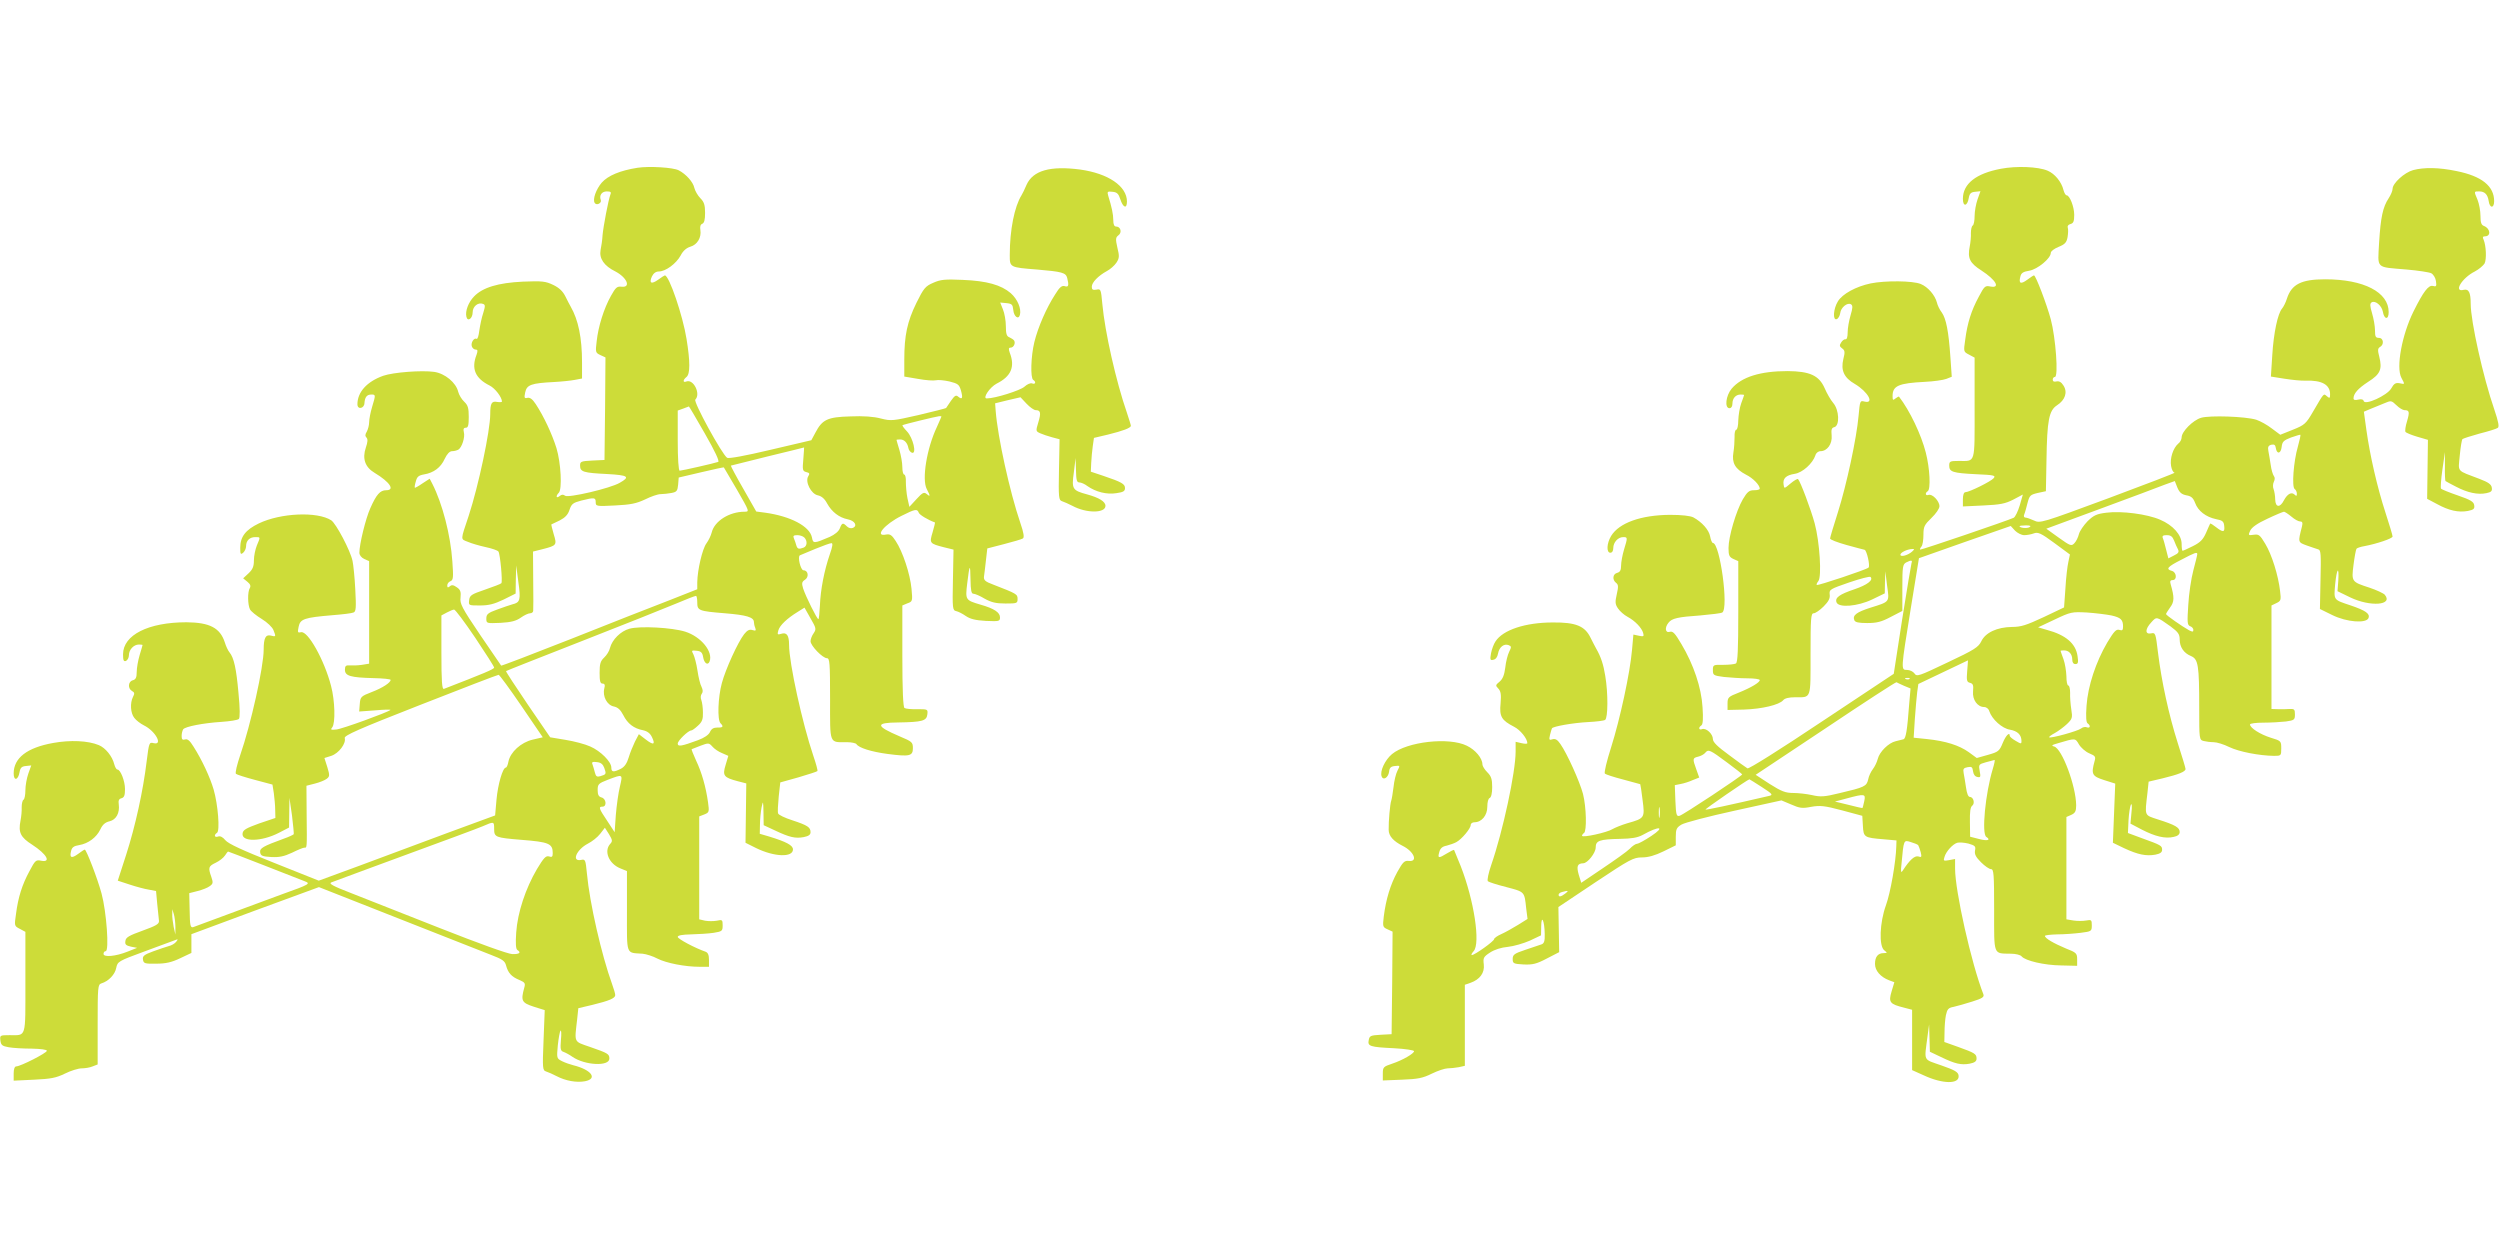 <?xml version="1.0" standalone="no"?>
<!DOCTYPE svg PUBLIC "-//W3C//DTD SVG 20010904//EN"
 "http://www.w3.org/TR/2001/REC-SVG-20010904/DTD/svg10.dtd">
<svg version="1.0" xmlns="http://www.w3.org/2000/svg"
 width="1280pt" height="640pt" viewBox="0 0 1280 640"
 preserveAspectRatio="xMidYMid meet">
<g transform="translate(0,640) scale(0.1,-0.1)"
fill="#cddc39" stroke="none">
<path d="M3264 5541 c-89 -14 -151 -40 -183 -76 -29 -34 -48 -86 -36 -104 9
-15 37 -1 31 15 -9 24 5 44 31 44 20 0 24 -4 18 -17 -10 -26 -36 -162 -40
-208 -1 -22 -6 -56 -10 -75 -8 -43 17 -81 76 -110 59 -31 81 -83 32 -78 -24 3
-31 -4 -55 -47 -36 -64 -65 -157 -73 -232 -7 -57 -6 -59 19 -71 l26 -12 -2
-262 -3 -263 -62 -3 c-59 -3 -63 -5 -63 -26 0 -32 17 -37 138 -43 109 -6 120
-14 65 -45 -47 -28 -265 -79 -280 -66 -9 7 -17 7 -28 -2 -17 -14 -21 0 -4 17
18 18 11 153 -12 229 -23 73 -65 163 -106 225 -17 26 -30 35 -43 32 -15 -4
-17 0 -11 28 8 39 31 47 146 53 39 2 87 7 108 11 l37 7 0 82 c0 127 -19 218
-58 286 -5 8 -17 32 -27 52 -13 26 -31 44 -62 59 -40 19 -56 21 -156 17 -127
-6 -206 -30 -250 -76 -29 -30 -46 -75 -39 -104 6 -27 32 -9 32 23 0 30 28 53
53 43 12 -4 12 -11 1 -47 -8 -23 -16 -63 -20 -90 -3 -26 -9 -45 -14 -42 -13 8
-31 -21 -24 -39 3 -9 12 -16 20 -16 10 0 11 -6 4 -26 -28 -72 -7 -121 67 -158
28 -14 63 -60 63 -82 0 -3 -11 -4 -24 -2 -29 6 -36 -7 -36 -62 0 -85 -60 -367
-110 -520 -43 -129 -43 -119 -5 -134 18 -8 59 -20 91 -27 33 -7 62 -17 66 -23
9 -13 22 -155 15 -162 -3 -4 -41 -18 -84 -33 -70 -24 -78 -29 -81 -54 -3 -27
-3 -27 55 -27 45 0 73 7 121 30 l62 31 1 72 2 72 11 -85 c13 -91 9 -105 -30
-114 -14 -4 -49 -16 -79 -27 -47 -17 -55 -24 -55 -46 0 -25 1 -25 73 -22 55 3
80 10 104 27 17 12 38 22 47 22 9 0 16 6 16 13 1 6 1 77 0 157 l-1 146 48 12
c74 19 75 21 58 77 -8 27 -13 49 -12 50 1 0 20 9 42 20 29 15 43 30 51 55 10
30 18 36 60 47 67 17 74 16 74 -8 0 -21 3 -22 99 -17 81 4 109 10 154 31 30
15 65 27 79 27 14 0 39 3 56 6 27 5 31 11 34 42 l3 37 115 27 c63 15 115 26
116 25 1 -1 31 -53 67 -114 65 -113 65 -113 39 -113 -78 0 -154 -48 -168 -106
-4 -16 -16 -41 -27 -56 -21 -28 -46 -136 -47 -199 l0 -36 -147 -58 c-82 -31
-307 -120 -501 -197 -195 -77 -355 -138 -356 -136 -1 2 -50 73 -108 158 -94
139 -104 159 -100 191 3 29 -1 40 -19 52 -17 12 -26 14 -36 5 -10 -8 -13 -7
-13 5 0 8 7 18 16 21 15 6 16 19 10 102 -9 134 -51 296 -102 396 l-14 27 -37
-24 c-20 -14 -38 -24 -39 -22 -2 2 0 16 5 32 6 24 14 31 42 36 49 8 86 35 106
80 12 25 25 39 38 39 11 0 25 4 32 8 18 11 35 64 28 89 -4 16 -1 23 10 23 12
0 15 13 15 55 0 46 -4 60 -23 78 -13 12 -27 35 -31 51 -11 47 -68 94 -123 102
-64 9 -209 -2 -261 -20 -84 -30 -132 -84 -132 -146 0 -29 35 -22 36 6 2 30 12
44 35 44 23 0 23 -1 4 -64 -8 -27 -15 -62 -15 -78 0 -15 -6 -37 -12 -48 -9
-14 -9 -23 -2 -30 8 -8 7 -23 -3 -52 -19 -56 -4 -100 45 -129 78 -47 106 -89
59 -89 -31 0 -50 -22 -81 -92 -24 -53 -56 -185 -56 -228 0 -12 10 -25 25 -32
l25 -11 0 -263 0 -262 -37 -6 c-21 -3 -49 -4 -63 -3 -19 2 -24 -3 -24 -22 0
-32 29 -40 147 -43 48 -1 87 -5 87 -9 0 -14 -41 -41 -96 -62 -57 -22 -59 -25
-62 -62 l-3 -38 82 6 c45 4 80 5 78 2 -13 -12 -249 -98 -277 -100 -28 -3 -31
-1 -21 11 17 21 14 137 -6 212 -34 132 -119 284 -154 275 -17 -4 -18 -1 -12
28 8 40 29 47 171 59 52 4 102 10 110 14 13 5 14 24 9 119 -3 61 -10 127 -14
145 -11 53 -84 191 -109 208 -71 46 -259 38 -371 -16 -68 -33 -95 -68 -95
-125 0 -32 2 -36 15 -25 8 7 15 22 15 34 0 28 18 46 47 46 27 0 27 2 8 -43 -8
-20 -15 -54 -15 -76 0 -31 -6 -46 -27 -66 l-28 -26 22 -18 c15 -12 18 -22 12
-32 -12 -19 -11 -86 1 -109 5 -10 32 -32 60 -49 28 -17 55 -43 60 -57 14 -35
13 -35 -14 -28 -26 6 -36 -13 -36 -72 0 -89 -66 -384 -120 -540 -16 -48 -27
-91 -22 -96 4 -4 48 -18 97 -31 l90 -24 7 -44 c3 -24 7 -63 7 -85 l1 -42 -83
-28 c-66 -24 -83 -33 -85 -51 -7 -45 97 -43 186 3 l52 27 1 76 1 76 13 -90 c6
-49 10 -93 9 -96 -2 -3 -25 -14 -51 -23 -107 -39 -124 -49 -121 -70 3 -18 11
-21 57 -24 41 -2 65 3 106 22 28 14 57 26 63 26 14 0 14 -9 12 171 l-1 146 43
11 c24 6 51 17 60 24 16 12 17 17 4 60 l-15 47 35 11 c39 13 77 64 69 91 -4
13 70 46 387 170 216 85 396 154 401 154 4 0 57 -72 117 -160 l109 -160 -52
-12 c-59 -14 -114 -63 -124 -113 -3 -17 -9 -30 -13 -30 -16 0 -41 -86 -48
-165 l-7 -80 -245 -90 c-135 -50 -338 -126 -451 -168 l-207 -76 -228 91 c-164
65 -235 98 -250 116 -14 17 -27 23 -37 19 -19 -7 -23 8 -6 19 16 9 5 145 -17
221 -18 62 -59 151 -103 220 -19 31 -31 41 -43 37 -14 -4 -18 0 -18 18 0 13 4
28 8 34 10 14 102 32 196 38 43 3 83 9 89 15 6 6 6 52 -2 133 -11 124 -23 180
-46 208 -7 8 -18 31 -24 51 -24 74 -77 102 -196 103 -195 0 -325 -65 -325
-164 0 -31 3 -38 15 -34 8 4 15 17 15 29 0 29 25 55 51 55 10 0 19 -1 19 -2 0
-2 -7 -25 -15 -52 -8 -27 -15 -66 -15 -86 0 -29 -5 -39 -20 -43 -24 -6 -27
-42 -4 -55 13 -7 14 -13 5 -30 -16 -31 -13 -84 7 -108 9 -12 31 -29 49 -38 59
-29 99 -103 50 -91 -23 6 -24 4 -36 -92 -18 -151 -58 -333 -105 -479 l-43
-133 61 -20 c33 -11 78 -23 98 -26 l37 -7 6 -66 c4 -37 8 -76 9 -87 1 -16 -15
-25 -84 -50 -69 -25 -86 -34 -88 -53 -3 -18 3 -23 29 -29 l31 -6 -48 -19 c-62
-25 -124 -30 -124 -12 0 8 5 14 11 14 19 0 4 203 -21 295 -21 78 -78 225 -86
225 -3 0 -18 -10 -34 -22 -34 -25 -45 -20 -36 15 4 18 14 26 41 30 47 8 89 39
109 81 11 24 25 36 47 41 34 8 53 43 47 87 -3 19 1 28 14 31 14 4 18 15 18 47
0 41 -23 100 -39 100 -5 0 -12 12 -16 27 -10 41 -45 84 -79 98 -55 23 -146 27
-234 11 -134 -24 -202 -77 -202 -156 0 -40 23 -35 30 6 4 23 11 30 32 32 l28
3 -15 -42 c-8 -23 -15 -61 -15 -85 0 -23 -4 -46 -10 -49 -5 -3 -9 -20 -9 -38
1 -18 -2 -49 -6 -69 -12 -60 0 -85 60 -123 74 -48 99 -92 46 -82 -27 6 -31 2
-60 -53 -38 -70 -58 -134 -69 -219 -9 -62 -9 -62 20 -77 l28 -15 0 -258 c0
-291 6 -271 -81 -271 -49 0 -50 -1 -47 -27 3 -24 9 -29 43 -35 22 -4 75 -7
118 -7 46 -1 77 -5 77 -11 0 -11 -135 -80 -157 -80 -8 0 -13 -14 -13 -36 l0
-37 104 5 c86 4 113 9 158 31 30 15 69 27 86 27 17 0 42 4 56 10 l26 10 0 204
c0 193 1 205 19 211 37 11 70 46 76 79 7 33 10 35 143 84 76 28 146 54 157 58
17 7 18 6 7 -8 -7 -9 -24 -19 -38 -22 -14 -4 -50 -16 -80 -27 -46 -17 -55 -24
-52 -42 3 -20 9 -22 68 -21 49 0 79 7 123 28 l57 27 0 48 0 48 326 121 327
120 406 -160 c223 -88 437 -172 475 -187 58 -22 71 -31 77 -54 10 -38 28 -58
67 -74 30 -13 33 -17 26 -41 -18 -66 -13 -76 48 -96 l57 -18 -6 -154 c-6 -145
-5 -154 13 -160 10 -3 35 -14 54 -24 46 -24 102 -34 145 -26 67 13 33 59 -60
82 -16 4 -42 13 -58 21 -27 14 -27 15 -21 81 4 37 10 71 14 75 4 4 5 -17 2
-47 -4 -48 -2 -57 14 -62 11 -4 31 -15 45 -25 64 -44 189 -50 189 -9 0 24 -8
28 -100 60 -84 29 -79 19 -65 141 l6 57 72 17 c86 21 117 34 117 50 0 7 -7 32
-16 56 -54 149 -115 415 -129 567 -7 71 -8 74 -31 69 -49 -9 -22 53 35 83 22
11 50 33 64 51 l24 31 21 -33 c18 -30 19 -36 6 -50 -33 -37 -7 -101 52 -125
l34 -14 0 -205 c0 -230 -7 -212 80 -218 19 -2 54 -13 76 -25 45 -23 141 -42
217 -42 l47 0 0 35 c0 25 -5 37 -17 42 -55 19 -143 66 -143 76 0 8 23 12 69
13 37 1 89 4 115 8 43 7 46 9 46 38 0 29 -2 30 -30 24 -17 -3 -43 -3 -60 0
l-30 7 0 263 0 264 26 10 c25 10 26 13 19 63 -11 78 -32 152 -61 213 -14 31
-24 56 -23 58 2 1 23 9 46 18 40 15 43 15 60 -4 10 -12 32 -27 50 -34 l32 -14
-14 -47 c-17 -55 -9 -64 63 -83 l43 -11 -2 -152 -2 -152 54 -27 c94 -46 189
-49 189 -7 0 21 -34 39 -122 66 l-48 14 1 47 c0 26 4 65 8 87 8 38 9 36 10
-25 l1 -65 58 -27 c74 -35 104 -42 147 -34 25 5 35 12 35 25 0 25 -14 35 -93
61 -38 12 -71 28 -73 35 -3 7 -1 45 3 86 l8 73 93 26 c51 15 94 29 97 32 3 2
-7 38 -21 79 -55 162 -124 474 -124 568 0 48 -12 65 -40 56 -19 -6 -21 -4 -15
17 7 26 45 62 99 95 l35 22 31 -55 c29 -50 30 -55 16 -76 -9 -12 -16 -31 -16
-41 0 -23 62 -87 84 -87 14 0 16 -24 16 -209 0 -236 -6 -221 87 -221 23 0 45
-5 48 -10 12 -19 76 -39 158 -50 114 -15 131 -11 131 29 0 31 -4 34 -68 61
-124 53 -126 70 -8 71 124 2 146 8 150 41 3 27 2 27 -52 27 -30 -1 -59 2 -65
6 -7 4 -11 92 -11 266 l0 259 26 11 c26 9 27 11 21 74 -7 76 -45 191 -81 245
-20 31 -29 37 -50 33 -61 -12 -7 53 80 96 70 35 80 37 88 16 4 -11 47 -37 83
-50 1 -1 -4 -23 -12 -50 -17 -56 -16 -58 58 -77 l49 -12 -3 -156 c-3 -146 -2
-155 17 -159 10 -2 32 -13 49 -25 22 -15 49 -22 102 -25 69 -3 73 -2 73 18 0
25 -29 45 -99 65 -78 23 -79 24 -69 108 12 100 16 106 17 21 1 -56 4 -73 15
-73 8 0 34 -11 57 -25 34 -19 58 -25 107 -25 58 0 62 1 62 23 0 25 -4 27 -125
74 -41 15 -49 23 -47 41 2 11 6 49 10 83 l7 61 85 22 c47 12 91 25 97 29 8 5
5 28 -13 80 -54 158 -116 441 -126 572 l-3 40 65 16 65 15 31 -33 c17 -18 38
-33 47 -33 25 0 28 -14 13 -63 -13 -43 -13 -45 9 -55 13 -6 40 -15 62 -21 l38
-10 -3 -156 c-3 -142 -1 -156 15 -161 10 -3 34 -14 54 -24 72 -39 169 -38 169
0 0 22 -33 42 -95 59 -74 20 -79 27 -67 112 l9 74 2 -62 c1 -50 4 -63 17 -63
9 0 28 -8 42 -19 43 -30 99 -44 148 -36 35 5 44 10 44 26 0 21 -17 31 -112 63
l-63 21 2 45 c1 25 5 64 8 86 l6 42 72 17 c77 19 117 34 117 45 0 4 -9 33 -20
66 -56 161 -113 415 -126 557 -7 76 -8 79 -30 74 -19 -3 -24 0 -24 15 0 22 33
56 77 80 17 9 39 28 49 43 15 23 16 33 5 77 -10 44 -9 52 5 63 20 14 12 45
-11 45 -10 0 -15 10 -15 33 0 30 -8 67 -26 125 -6 21 -4 23 22 20 23 -2 31
-10 40 -38 14 -44 34 -51 34 -12 0 79 -96 144 -240 164 -153 20 -241 -5 -274
-78 -9 -22 -21 -46 -26 -54 -36 -58 -60 -177 -60 -306 0 -63 -1 -63 140 -74
128 -11 147 -16 154 -43 10 -39 7 -49 -13 -42 -14 4 -26 -5 -49 -43 -44 -68
-87 -166 -106 -243 -18 -73 -21 -184 -6 -194 16 -10 12 -25 -6 -18 -8 3 -25
-4 -39 -17 -21 -19 -150 -60 -193 -60 -23 0 16 58 51 76 74 37 95 86 67 158
-7 20 -6 26 4 26 16 0 27 23 18 37 -4 5 -15 12 -24 16 -14 5 -18 18 -18 57 0
28 -7 67 -15 86 l-14 35 32 -3 c28 -3 32 -7 35 -35 3 -34 27 -52 34 -25 8 32
-12 80 -47 111 -49 42 -122 63 -246 68 -91 4 -113 2 -151 -15 -40 -17 -49 -28
-86 -103 -47 -96 -62 -167 -62 -290 l0 -87 71 -12 c38 -7 79 -10 91 -7 11 3
42 0 69 -6 44 -11 50 -16 59 -46 11 -40 7 -49 -14 -32 -11 10 -18 6 -37 -21
-12 -18 -24 -35 -25 -37 -2 -2 -65 -18 -141 -36 -132 -30 -140 -31 -192 -18
-36 10 -91 14 -157 11 -117 -3 -144 -16 -179 -83 l-21 -39 -209 -49 c-130 -31
-214 -46 -222 -41 -26 17 -174 287 -163 298 29 29 -9 106 -45 93 -19 -8 -20 7
0 23 19 16 19 78 0 195 -19 119 -89 325 -111 325 -2 0 -18 -10 -34 -22 -35
-25 -48 -18 -32 17 8 16 20 25 35 25 35 0 89 40 112 82 12 24 30 39 50 45 35
10 57 47 51 85 -3 17 0 28 9 32 11 4 15 21 15 56 0 40 -5 56 -24 75 -13 13
-27 37 -31 53 -6 30 -43 71 -80 90 -29 15 -151 22 -211 13z m345 -1361 c52
-91 76 -142 68 -145 -19 -7 -187 -45 -197 -45 -6 0 -10 62 -10 154 l0 154 28
10 c15 6 28 11 29 11 1 1 38 -62 82 -139z m1211 87 c0 -2 -11 -25 -23 -53 -52
-109 -78 -269 -52 -318 19 -36 19 -42 -1 -25 -13 11 -21 7 -52 -27 l-36 -39
-10 45 c-5 25 -8 62 -8 83 1 20 -3 37 -8 37 -6 0 -10 17 -10 38 0 22 -7 61
-15 88 -8 27 -15 50 -15 52 0 1 8 2 19 2 21 0 37 -17 42 -44 2 -11 10 -21 18
-24 26 -9 6 76 -25 109 -15 16 -26 30 -23 32 5 4 170 44 187 46 6 1 12 0 12
-2z m-707 -218 c-5 -55 -4 -61 15 -66 17 -4 19 -8 10 -22 -17 -28 15 -90 49
-97 19 -4 35 -17 48 -42 24 -43 61 -72 106 -81 36 -7 51 -34 25 -44 -9 -4 -22
0 -30 8 -20 20 -25 19 -36 -10 -6 -16 -26 -32 -52 -44 -82 -35 -85 -35 -91 -2
-12 57 -110 108 -239 126 l-46 6 -66 116 c-37 64 -65 117 -64 119 2 1 86 22
188 47 102 25 186 45 187 46 0 0 -1 -26 -4 -60z m5 -401 c17 -17 15 -45 -4
-52 -25 -9 -31 -7 -37 12 -2 9 -8 25 -12 35 -6 13 -2 17 17 17 13 0 29 -5 36
-12z m131 -85 c-29 -84 -48 -183 -51 -263 -2 -38 -5 -70 -8 -70 -7 0 -65 117
-78 157 -8 27 -7 34 10 45 21 14 16 48 -8 48 -15 0 -32 72 -18 77 5 2 41 17
79 33 39 16 75 29 82 29 8 1 6 -17 -8 -56z m-679 -247 c0 -42 6 -45 142 -56
110 -9 148 -20 148 -45 0 -7 3 -21 7 -30 5 -14 2 -16 -14 -11 -16 5 -27 -1
-43 -21 -32 -41 -95 -179 -114 -250 -20 -73 -24 -189 -7 -206 17 -17 13 -23
-16 -22 -20 0 -31 -7 -38 -23 -6 -14 -29 -30 -62 -42 -84 -31 -103 -34 -103
-17 0 15 54 67 69 67 5 0 20 11 35 25 21 19 26 33 25 67 0 24 -4 52 -8 63 -5
12 -4 25 2 33 7 9 6 20 -1 35 -7 12 -16 50 -21 84 -5 34 -15 71 -21 83 -11 20
-9 21 17 18 22 -2 29 -9 33 -32 5 -32 24 -45 33 -23 19 50 -43 127 -125 153
-68 21 -230 30 -285 15 -45 -12 -89 -56 -100 -99 -3 -15 -17 -37 -30 -49 -19
-18 -23 -32 -23 -78 0 -42 3 -55 15 -55 11 0 14 -7 9 -25 -10 -40 14 -85 48
-92 21 -4 35 -17 49 -44 22 -44 54 -69 102 -78 22 -5 36 -16 45 -35 19 -39 8
-43 -32 -12 l-35 27 -20 -38 c-10 -21 -25 -57 -32 -81 -9 -30 -21 -48 -40 -58
-38 -19 -49 -18 -49 6 0 30 -55 85 -108 108 -26 12 -83 27 -127 34 l-78 13
-115 168 c-63 93 -113 169 -111 171 2 2 177 71 389 154 212 83 428 169 480
191 52 22 98 40 103 40 4 1 7 -14 7 -33z m-1137 -181 c53 -79 97 -148 97 -153
0 -8 -53 -30 -257 -109 -10 -4 -13 37 -13 186 l0 190 28 15 c15 8 32 15 37 15
6 0 54 -64 108 -144z m661 -667 c11 -31 10 -33 -20 -42 -17 -5 -23 -2 -28 18
-3 13 -9 32 -12 41 -6 13 -1 16 22 13 21 -2 31 -11 38 -30z m80 -95 c-8 -32
-17 -98 -21 -146 l-6 -88 -38 58 c-43 64 -46 73 -24 73 23 0 19 41 -5 47 -15
4 -20 14 -20 38 0 30 4 34 53 53 77 29 76 30 61 -35z m-644 -217 c0 -43 7 -45
140 -56 140 -11 160 -19 160 -68 0 -19 -4 -22 -19 -17 -16 5 -27 -7 -62 -65
-58 -99 -99 -222 -106 -324 -4 -57 -2 -85 6 -90 21 -13 11 -22 -26 -21 -23 1
-170 54 -373 134 -184 73 -389 153 -454 179 -91 35 -114 48 -100 54 10 4 99
37 197 73 460 169 535 197 577 214 60 26 60 26 60 -13z m-1177 -187 c100 -39
193 -75 207 -81 32 -12 26 -16 -117 -67 -59 -22 -182 -67 -273 -101 -91 -34
-172 -64 -181 -67 -14 -4 -17 8 -18 85 l-2 89 43 11 c24 6 52 17 62 25 17 12
18 18 8 47 -17 48 -15 55 23 73 19 9 40 26 47 37 7 11 14 20 16 20 2 0 85 -32
185 -71z m-455 -314 l0 -40 -9 40 c-4 22 -8 51 -7 65 l0 25 8 -25 c4 -14 8
-43 8 -65z"/>
<path d="M10245 5536 c-128 -24 -195 -77 -195 -154 0 -42 23 -39 30 4 4 23 11
30 32 32 l28 3 -15 -42 c-8 -23 -15 -61 -15 -85 0 -23 -4 -46 -10 -49 -5 -3
-9 -20 -9 -38 1 -18 -2 -49 -6 -69 -12 -60 0 -85 60 -123 74 -48 99 -92 46
-82 -27 6 -31 2 -60 -53 -38 -70 -58 -134 -69 -219 -9 -62 -9 -62 20 -77 l28
-15 0 -258 c0 -291 6 -271 -81 -271 -45 0 -49 -2 -49 -24 0 -32 17 -38 138
-44 90 -4 101 -6 90 -20 -14 -17 -126 -72 -145 -72 -8 0 -13 -14 -13 -36 l0
-37 105 5 c86 4 112 9 153 30 l49 26 -16 -56 c-9 -30 -23 -59 -31 -63 -29 -14
-475 -166 -479 -163 -2 2 1 9 7 16 6 7 10 34 10 60 0 42 5 51 41 86 23 22 41
48 41 60 0 27 -37 65 -56 58 -16 -6 -19 10 -4 19 16 10 11 117 -10 198 -23 91
-82 215 -137 286 -1 2 -9 -2 -18 -9 -13 -11 -15 -9 -15 12 0 53 30 66 166 73
44 2 93 9 109 15 l28 11 -7 101 c-9 132 -22 197 -44 228 -11 14 -22 37 -25 51
-10 38 -46 80 -83 95 -41 17 -182 18 -256 3 -76 -16 -145 -54 -168 -92 -24
-39 -27 -99 -6 -91 8 3 16 17 18 31 3 29 37 56 55 45 10 -6 9 -19 -2 -56 -8
-27 -15 -66 -15 -88 0 -22 -4 -37 -11 -35 -6 1 -16 -6 -22 -16 -10 -15 -9 -21
5 -31 14 -10 15 -19 6 -54 -14 -58 3 -96 59 -128 67 -40 102 -103 49 -90 -23
6 -23 3 -30 -72 -10 -116 -62 -356 -106 -495 -22 -69 -40 -129 -40 -134 0 -6
37 -20 83 -33 45 -12 87 -24 94 -25 11 -4 29 -82 20 -91 -9 -10 -261 -94 -265
-89 -3 2 1 11 8 20 18 22 7 200 -19 296 -19 70 -73 214 -85 226 -3 3 -20 -7
-38 -22 -33 -28 -33 -28 -36 -6 -5 31 12 48 57 55 40 6 92 53 106 95 3 12 15
21 26 21 34 0 61 37 57 80 -3 31 0 40 14 43 28 8 25 88 -6 124 -13 15 -33 50
-44 76 -29 65 -76 86 -189 87 -141 0 -236 -30 -287 -90 -30 -36 -37 -100 -11
-100 9 0 15 9 15 23 0 28 17 47 42 47 10 0 18 -1 18 -2 0 -2 -7 -21 -15 -43
-8 -22 -14 -61 -15 -87 0 -27 -5 -48 -10 -48 -6 0 -10 -17 -9 -37 0 -21 -2
-57 -6 -80 -9 -53 9 -84 64 -113 37 -18 71 -54 71 -72 0 -5 -13 -8 -30 -8 -24
0 -34 -8 -57 -47 -34 -59 -73 -191 -73 -249 0 -38 4 -46 25 -56 l25 -11 0
-258 c0 -195 -3 -260 -12 -266 -7 -4 -37 -7 -65 -7 -51 1 -53 0 -53 -27 0 -26
3 -28 56 -35 31 -3 85 -7 120 -7 35 0 64 -4 64 -9 0 -12 -43 -38 -107 -64 -54
-21 -58 -25 -58 -56 l0 -33 84 2 c92 3 181 24 201 48 8 10 30 15 60 15 85 0
80 -14 80 221 0 185 2 209 16 209 9 0 32 16 51 35 25 25 34 42 31 61 -3 26 2
28 100 62 56 19 105 32 109 28 16 -16 -17 -41 -82 -63 -77 -26 -101 -43 -92
-67 11 -29 108 -21 183 15 l64 31 1 57 2 56 9 -74 c12 -85 15 -81 -84 -112
-72 -23 -94 -39 -84 -64 4 -11 21 -15 66 -15 49 0 73 6 120 31 l60 31 0 119
c0 107 2 119 19 129 26 13 34 13 28 -3 -2 -6 -24 -137 -48 -289 l-43 -278
-369 -245 c-214 -143 -373 -243 -380 -239 -7 4 -49 34 -94 68 -59 43 -83 66
-83 82 0 26 -34 58 -55 51 -17 -7 -21 8 -4 19 8 5 10 34 6 93 -6 101 -46 219
-108 323 -33 56 -44 68 -60 63 -23 -7 -27 22 -6 47 17 22 47 29 163 37 56 5
106 11 112 15 34 21 -12 356 -48 356 -4 0 -11 15 -14 33 -6 34 -42 74 -86 98
-16 8 -59 13 -120 13 -148 -1 -260 -41 -301 -108 -23 -38 -25 -86 -4 -86 9 0
15 9 15 24 0 29 24 56 51 56 23 0 23 -2 4 -64 -8 -27 -15 -64 -15 -81 0 -24
-5 -34 -20 -38 -23 -6 -26 -35 -6 -51 12 -9 13 -19 4 -58 -9 -40 -9 -51 6 -73
10 -15 32 -34 49 -43 39 -21 73 -57 80 -83 5 -18 2 -19 -22 -14 l-28 6 -7 -78
c-10 -118 -62 -357 -107 -499 -22 -69 -37 -130 -32 -135 4 -4 46 -18 93 -30
47 -13 86 -23 88 -24 1 -1 7 -37 12 -81 12 -92 11 -94 -78 -119 -30 -9 -64
-23 -76 -30 -26 -17 -156 -46 -156 -34 0 4 5 11 10 14 15 9 12 133 -5 200 -17
64 -82 208 -116 256 -15 22 -26 28 -40 24 -17 -6 -19 -3 -13 22 4 15 8 31 10
34 6 10 108 28 185 32 42 2 81 7 87 11 15 9 16 137 1 225 -9 57 -22 98 -47
141 -5 8 -17 33 -28 54 -29 61 -76 80 -193 79 -141 0 -256 -38 -294 -97 -9
-13 -19 -40 -23 -61 -6 -33 -4 -37 12 -33 12 2 21 14 24 32 6 33 30 52 54 43
15 -6 15 -10 3 -34 -8 -16 -17 -52 -20 -81 -5 -39 -13 -58 -29 -72 -21 -17
-22 -20 -7 -35 13 -14 16 -30 12 -76 -7 -68 5 -87 69 -120 32 -16 68 -61 68
-84 0 -4 -13 -4 -30 0 l-30 7 0 -50 c0 -105 -65 -408 -125 -581 -14 -41 -22
-78 -17 -83 4 -4 47 -18 95 -30 94 -25 92 -22 101 -108 l7 -55 -48 -30 c-26
-16 -65 -38 -85 -47 -21 -9 -38 -21 -38 -26 0 -11 -100 -82 -114 -82 -5 0 -1
9 9 20 36 39 2 261 -66 435 -18 44 -33 81 -34 83 -2 2 -18 -6 -36 -17 -44 -27
-49 -26 -40 6 5 20 16 29 37 33 16 4 39 12 50 18 28 15 74 70 74 88 0 8 9 14
19 14 37 0 66 35 66 79 0 24 5 43 12 45 8 4 13 24 13 56 0 41 -5 56 -25 76
-14 14 -25 32 -25 40 0 32 -36 75 -80 96 -91 45 -306 21 -383 -43 -36 -30 -63
-88 -53 -114 8 -23 34 -6 38 23 2 21 9 28 30 30 27 3 27 3 13 -24 -8 -15 -17
-53 -20 -83 -4 -31 -9 -63 -12 -71 -6 -16 -14 -107 -13 -149 0 -31 24 -58 72
-82 58 -29 79 -82 32 -77 -23 3 -31 -5 -60 -57 -35 -64 -58 -139 -69 -227 -6
-51 -6 -55 19 -66 l26 -12 -2 -262 -3 -263 -56 -3 c-51 -3 -57 -5 -61 -27 -7
-32 6 -36 130 -42 56 -3 102 -10 102 -15 0 -12 -58 -46 -112 -64 -45 -15 -48
-18 -48 -51 l0 -35 98 4 c81 3 107 8 153 31 31 15 67 27 81 27 14 0 40 3 57 6
l31 7 0 207 0 208 29 10 c48 17 73 51 68 94 -4 33 -2 39 32 61 23 15 57 26 91
29 30 3 81 18 113 32 l57 27 1 47 c1 63 17 27 18 -40 1 -36 -3 -48 -16 -53
-10 -3 -47 -16 -83 -28 -57 -19 -65 -25 -65 -47 0 -23 4 -25 55 -28 46 -2 66
2 119 30 l64 33 -2 116 -2 115 190 127 c176 117 194 127 238 127 32 0 67 10
110 31 l63 31 0 44 c0 38 4 47 29 62 16 10 138 42 271 71 l241 53 50 -21 c43
-19 57 -21 102 -12 46 8 68 6 158 -18 l104 -28 3 -51 c3 -59 7 -61 105 -69
l67 -6 -1 -31 c-2 -79 -30 -238 -53 -301 -32 -88 -37 -210 -8 -231 16 -13 16
-13 -4 -14 -29 0 -44 -19 -44 -55 0 -35 28 -67 72 -84 l27 -10 -14 -47 c-17
-56 -9 -65 63 -83 l42 -11 0 -154 0 -155 58 -26 c98 -46 186 -47 180 -2 -2 18
-19 28 -88 52 -96 34 -88 17 -71 150 l8 60 2 -70 2 -70 57 -27 c72 -35 103
-42 147 -34 25 5 35 12 35 26 0 24 -9 29 -95 60 l-70 25 1 50 c0 28 3 67 7 87
7 31 12 38 40 43 18 4 60 16 95 27 51 16 62 23 57 37 -62 159 -145 529 -145
644 l0 49 -31 -6 c-28 -5 -30 -4 -23 17 8 28 42 65 65 72 10 3 36 1 57 -4 34
-10 39 -14 34 -36 -3 -19 4 -33 31 -60 19 -19 42 -35 51 -35 14 0 16 -24 16
-209 0 -237 -6 -222 86 -224 24 0 49 -6 55 -14 19 -22 115 -45 202 -46 l82 -2
0 33 c0 31 -4 35 -58 56 -62 26 -107 52 -107 64 0 4 28 7 63 8 34 0 88 4 120
8 55 7 57 8 57 38 0 28 -2 30 -29 25 -16 -3 -45 -3 -65 0 l-36 6 0 262 0 262
25 11 c20 9 25 19 25 49 -1 98 -72 290 -113 301 -16 4 -12 8 21 17 88 26 87
27 106 -6 10 -17 34 -38 53 -46 31 -13 34 -17 27 -41 -18 -66 -13 -76 49 -96
l57 -18 -6 -152 -6 -151 58 -28 c71 -33 112 -41 159 -33 25 5 35 12 35 25 0
21 -5 24 -105 60 l-70 26 3 65 c2 36 8 72 12 80 5 9 7 -8 3 -41 l-5 -56 59
-31 c68 -35 119 -47 162 -37 21 4 31 13 31 25 0 23 -22 36 -110 64 -73 24 -69
15 -55 137 l6 57 72 17 c82 20 117 34 117 48 0 5 -18 65 -40 133 -46 145 -83
316 -101 462 -12 101 -13 104 -36 99 -31 -6 -31 22 2 57 27 30 26 30 98 -21
39 -29 47 -40 47 -67 0 -39 21 -70 58 -85 37 -16 42 -46 42 -266 0 -160 0
-163 23 -169 12 -3 35 -6 51 -6 16 0 52 -11 80 -25 50 -24 153 -44 229 -45 36
0 37 1 37 38 0 38 -1 39 -54 55 -54 17 -106 50 -106 68 0 5 31 9 69 9 37 0 89
3 115 6 43 6 46 9 46 36 0 26 -3 29 -27 28 -16 -1 -43 -2 -60 -1 l-33 1 0 265
0 265 25 12 c23 11 25 15 19 62 -9 79 -42 186 -76 242 -27 45 -33 50 -59 46
-28 -4 -29 -3 -18 21 8 17 36 37 88 61 42 20 81 36 85 36 4 0 21 -11 38 -25
16 -14 36 -25 45 -25 11 0 14 -6 9 -26 -21 -82 -21 -80 25 -97 24 -9 51 -17
59 -20 13 -3 14 -27 11 -154 l-3 -151 63 -31 c75 -37 175 -44 186 -15 8 22
-15 38 -91 64 -90 30 -87 26 -80 108 8 83 21 98 16 18 l-4 -53 66 -32 c102
-49 221 -40 176 14 -6 7 -42 24 -78 36 -92 30 -93 30 -82 117 5 40 12 77 15
82 2 4 22 11 42 14 63 12 143 39 143 49 0 6 -16 60 -36 121 -43 132 -80 295
-98 424 l-13 94 33 14 c19 8 51 21 71 29 35 15 37 15 63 -10 14 -14 33 -25 41
-25 25 0 27 -9 13 -57 -8 -25 -11 -49 -8 -54 3 -5 30 -16 60 -25 l55 -16 -2
-151 -2 -151 51 -27 c60 -33 109 -44 158 -35 29 6 35 11 32 29 -2 18 -19 28
-83 50 -44 15 -83 31 -87 35 -3 4 0 48 7 97 l13 90 0 -73 c-1 -40 1 -74 3 -75
2 -2 27 -15 54 -29 59 -31 112 -42 155 -33 25 5 31 11 28 28 -2 17 -18 28 -63
45 -120 46 -109 32 -101 120 4 42 10 80 14 84 4 3 43 16 87 28 44 11 86 24 93
29 9 5 5 29 -18 97 -56 162 -120 449 -120 538 0 59 -10 78 -36 72 -54 -14 -9
61 57 94 21 11 43 30 50 41 11 22 8 91 -5 122 -6 12 -4 17 7 17 32 0 28 40 -5
53 -14 5 -18 18 -18 52 0 25 -7 62 -15 82 -19 45 -19 43 9 43 28 0 43 -16 48
-49 5 -38 28 -39 28 -1 0 77 -63 128 -192 154 -90 19 -167 20 -223 5 -44 -12
-105 -67 -105 -96 0 -10 -9 -31 -20 -48 -30 -45 -41 -98 -49 -227 -7 -137 -21
-124 141 -138 59 -5 116 -14 126 -19 11 -6 22 -24 24 -40 4 -27 2 -30 -16 -25
-22 5 -48 -28 -99 -131 -59 -119 -90 -286 -62 -339 19 -36 19 -34 -10 -28 -20
3 -28 -2 -42 -27 -21 -36 -135 -88 -141 -64 -2 8 -12 11 -28 7 -15 -4 -24 -2
-24 6 0 25 23 51 75 85 62 39 73 64 57 128 -9 34 -8 43 3 50 23 12 19 47 -5
47 -17 0 -20 7 -20 38 0 22 -7 61 -15 88 -11 37 -12 50 -2 56 18 11 51 -16 57
-47 7 -42 30 -44 30 -3 0 102 -127 168 -325 168 -122 0 -172 -25 -196 -99 -6
-20 -18 -43 -25 -51 -22 -26 -43 -124 -50 -239 l-7 -109 69 -11 c38 -6 87 -11
109 -10 83 3 125 -21 125 -69 0 -21 -2 -23 -16 -11 -18 15 -13 21 -72 -80 -35
-60 -42 -67 -102 -91 l-65 -26 -43 32 c-23 18 -59 38 -80 45 -55 17 -238 23
-282 10 -42 -12 -100 -71 -100 -100 0 -10 -7 -25 -17 -32 -27 -23 -44 -77 -37
-115 3 -18 11 -34 18 -34 6 -1 -146 -59 -339 -131 -343 -127 -350 -129 -381
-114 -18 8 -37 15 -44 15 -7 0 -10 7 -6 16 4 9 11 35 17 59 10 38 14 42 52 51
l42 9 3 160 c3 205 13 253 54 280 42 27 55 67 33 101 -11 18 -23 24 -36 21
-12 -3 -19 0 -19 9 0 8 5 14 11 14 19 0 4 202 -21 295 -21 78 -77 225 -86 225
-3 0 -18 -10 -34 -22 -34 -25 -45 -20 -36 15 4 19 14 26 46 31 42 7 110 63
110 91 0 9 18 22 40 31 32 13 41 22 46 50 3 19 4 40 1 48 -3 8 2 16 14 19 15
4 19 14 19 47 0 41 -23 100 -39 100 -5 0 -12 12 -16 27 -10 42 -45 84 -81 99
-49 21 -160 25 -239 10z m1520 -1423 c-22 -75 -32 -208 -16 -217 6 -4 11 -15
11 -24 0 -12 -3 -13 -11 -5 -16 16 -37 5 -55 -28 -20 -40 -44 -38 -45 4 0 17
-4 41 -8 52 -5 11 -4 28 1 38 6 12 6 23 0 30 -5 7 -13 32 -16 57 -4 25 -9 57
-12 71 -4 20 0 28 15 32 15 3 21 -1 23 -16 5 -34 26 -31 30 4 3 27 9 34 48 49
25 9 47 15 48 14 2 -1 -4 -29 -13 -61z m-571 -249 c25 -4 35 -13 45 -39 15
-41 55 -72 107 -83 33 -6 40 -12 42 -35 4 -33 -6 -34 -42 -6 -15 12 -28 20
-30 18 -1 -2 -11 -23 -21 -47 -15 -34 -29 -49 -67 -68 -26 -13 -50 -24 -53
-24 -3 0 -5 16 -5 35 0 46 -44 96 -110 124 -66 29 -198 46 -275 36 -50 -6 -65
-13 -97 -44 -20 -21 -40 -50 -44 -66 -4 -16 -14 -37 -23 -46 -15 -16 -20 -15
-80 28 l-64 46 279 103 c154 57 302 112 329 123 l50 18 13 -33 c11 -26 22 -35
46 -40z m-830 -204 c14 0 36 4 49 9 21 8 36 2 105 -49 l80 -59 -8 -38 c-5 -21
-12 -82 -15 -135 l-7 -98 -105 -50 c-88 -41 -115 -50 -162 -50 -76 -1 -136
-29 -157 -74 -15 -30 -35 -43 -173 -108 -147 -70 -157 -74 -169 -56 -7 10 -24
18 -38 18 -32 0 -32 -2 19 314 l42 258 235 83 235 82 22 -24 c12 -12 33 -23
47 -23z m27 41 c-12 -8 -51 -4 -51 5 0 2 15 4 33 4 22 0 28 -3 18 -9z m740
-68 c6 -16 15 -36 20 -45 7 -14 3 -21 -20 -32 l-29 -15 -11 43 c-6 24 -13 51
-17 60 -5 12 0 16 20 16 20 0 29 -7 37 -27z m-1341 -57 c-21 -19 -60 -30 -60
-16 0 11 34 28 60 29 13 1 13 -1 0 -13z m1460 -13 c0 -5 -9 -42 -20 -83 -11
-41 -23 -121 -26 -177 -6 -90 -5 -103 9 -109 10 -3 17 -12 17 -19 0 -11 -4
-11 -22 -2 -33 18 -118 77 -118 83 0 3 10 18 21 34 22 29 22 52 3 118 -5 16
-2 22 10 22 24 0 20 41 -4 47 -33 9 -23 21 48 57 70 37 82 41 82 29z m-440
-314 c49 -11 60 -22 60 -57 0 -19 -4 -22 -19 -17 -16 5 -27 -7 -62 -65 -58
-99 -99 -222 -106 -324 -4 -57 -2 -85 6 -90 16 -11 13 -26 -4 -20 -8 4 -22 1
-30 -6 -16 -13 -157 -52 -163 -45 -3 2 10 12 29 22 18 10 46 31 62 46 27 26
29 32 22 75 -4 26 -7 64 -6 85 0 20 -4 37 -9 37 -6 0 -10 21 -10 48 -1 26 -7
65 -15 87 -8 22 -15 41 -15 43 0 1 8 2 18 2 25 0 42 -19 42 -47 0 -15 6 -23
16 -23 14 0 16 8 11 41 -9 64 -60 108 -157 134 l-45 13 85 40 c82 39 88 40
165 36 44 -3 100 -10 125 -15z m-738 -285 c-4 -48 -2 -56 14 -60 16 -4 19 -12
16 -44 -4 -43 23 -80 57 -80 11 0 23 -9 26 -21 14 -42 66 -89 106 -95 39 -7
59 -26 59 -59 0 -15 -3 -14 -30 2 -16 9 -30 21 -30 25 0 23 -20 3 -36 -36 -17
-42 -23 -46 -76 -61 l-57 -16 -41 30 c-49 35 -118 57 -214 67 l-68 7 6 96 c4
53 9 115 12 137 l6 42 126 60 c70 33 127 61 128 61 0 1 -1 -24 -4 -55z m-295
-40 c-3 -3 -12 -4 -19 -1 -8 3 -5 6 6 6 11 1 17 -2 13 -5z m-29 -35 l34 -14
-7 -80 c-10 -135 -17 -176 -29 -180 -6 -2 -24 -6 -40 -10 -36 -8 -83 -54 -92
-91 -4 -16 -15 -39 -25 -52 -10 -13 -21 -36 -24 -53 -8 -35 -19 -40 -147 -70
-77 -19 -97 -20 -140 -10 -27 6 -71 11 -97 11 -39 0 -60 8 -120 46 l-72 47
358 238 c197 132 360 238 363 236 3 -2 20 -10 38 -18z m-904 -394 c42 -31 76
-58 76 -60 0 -7 -303 -208 -321 -212 -15 -4 -18 4 -21 76 l-3 81 30 6 c17 3
45 12 62 20 l33 13 -15 42 c-20 55 -19 58 10 65 13 3 30 12 36 20 16 19 23 16
113 -51z m1359 -32 c-38 -125 -58 -333 -33 -348 25 -16 6 -22 -36 -11 l-47 12
-1 74 c-1 53 2 78 12 85 15 12 6 45 -13 45 -8 0 -15 19 -19 48 -4 26 -9 59
-12 73 -4 22 -1 27 20 31 21 4 25 1 28 -21 2 -16 10 -27 22 -29 16 -4 18 0 12
30 -6 33 -5 35 31 45 21 6 41 11 45 12 3 0 -1 -20 -9 -46z m-1182 -93 c54 -35
58 -40 37 -45 -207 -48 -324 -73 -326 -70 -3 3 218 155 225 155 1 0 30 -18 64
-40z m524 -72 c-4 -18 -8 -34 -9 -35 -1 -1 -33 6 -71 16 l-70 17 60 16 c93 25
98 24 90 -14z m-1048 -80 c-2 -13 -4 -3 -4 22 0 25 2 35 4 23 2 -13 2 -33 0
-45z m-42 -98 c-33 -22 -66 -40 -73 -40 -7 0 -24 -11 -38 -26 -14 -14 -76 -58
-137 -99 l-111 -75 -13 42 c-12 43 -7 57 23 58 22 0 64 53 64 81 0 35 19 42
125 44 59 1 89 6 115 20 86 48 119 44 45 -5z m1366 -47 c3 -5 9 -21 13 -36 6
-25 4 -28 -12 -22 -19 5 -44 -17 -79 -71 -11 -16 -12 -10 -7 36 11 121 11 120
46 109 17 -5 35 -12 39 -16z m-1807 -248 c-22 -17 -34 -19 -34 -6 0 5 8 12 18
14 32 9 36 7 16 -8z"/>
</g>
</svg>
